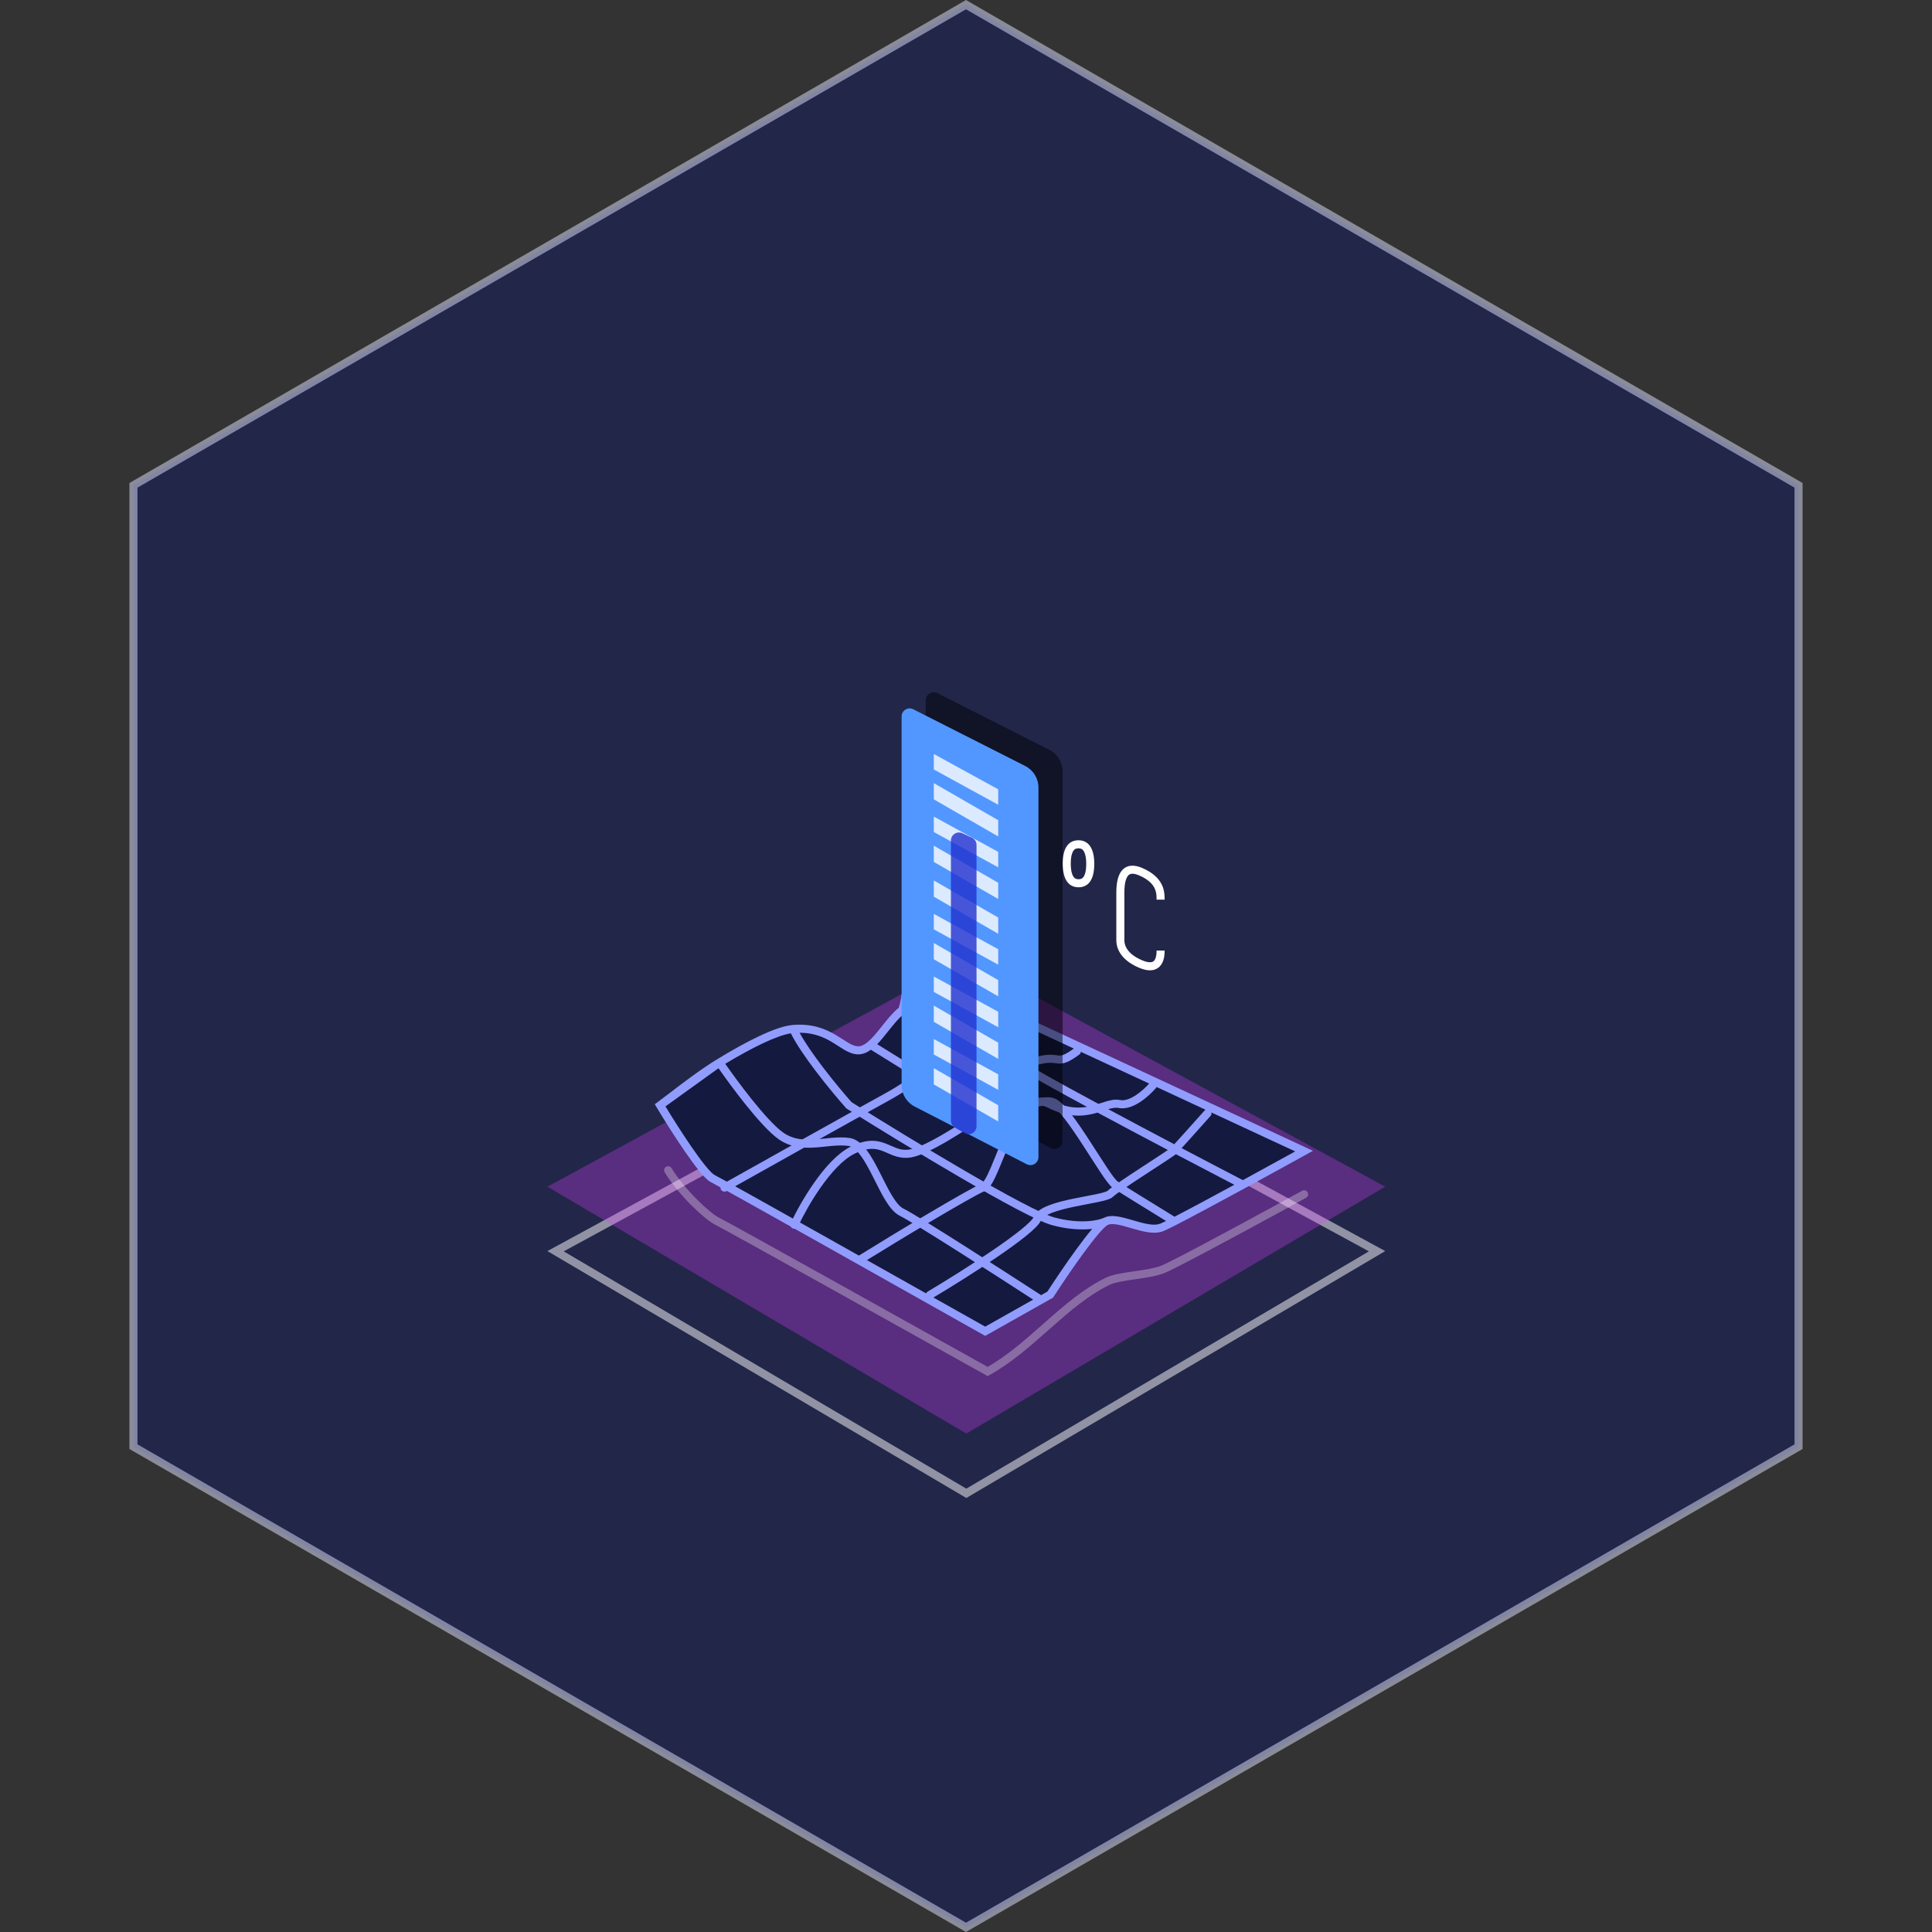 <svg width="240" height="240" viewBox="0 0 240 240" fill="none" xmlns="http://www.w3.org/2000/svg">
<rect x="0" y="0" width="240" height="240" fill="#333333" stroke="none"/>
<path opacity="0.5" d="M16.577 60.289L120 0.577L223.423 60.289V179.711L120 239.423L16.577 179.711V60.289Z" fill="#131A60" stroke="#E3E6FF"/>
<g clip-path="url(#clip0_729_31960)">
<path opacity="0.5" fill-rule="evenodd" clip-rule="evenodd" d="M68 155.413L120.04 186.086L172.08 155.413L120.04 127.113L68 155.413ZM70.029 155.448L120.04 184.925L170.051 155.448L120.04 128.252L70.029 155.448Z" fill="white"/>
<path opacity="0.3" d="M68 147.413L120.04 119.113L172.08 147.413L120.04 178.086L68 147.413Z" fill="#DB3DFD"/>
<path opacity="0.3" fill-rule="evenodd" clip-rule="evenodd" d="M82.741 144.946C82.978 144.803 83.285 144.879 83.428 145.115C84.227 146.437 85.419 147.842 86.569 148.994C87.734 150.161 88.797 151.009 89.326 151.268C90.554 151.868 111.933 163.791 122.689 169.8C125.177 168.366 127.361 166.435 129.563 164.488C129.659 164.403 129.755 164.319 129.851 164.234C132.204 162.154 134.596 160.079 137.355 158.73C137.794 158.516 138.344 158.366 138.923 158.247C139.506 158.127 140.153 158.031 140.795 157.938L140.861 157.929C142.149 157.742 143.389 157.563 144.262 157.221C144.501 157.128 145.025 156.877 145.779 156.495C147.696 155.524 150.95 153.789 154.22 152.023C156.997 150.524 159.781 149.005 161.76 147.92C162.002 147.787 162.306 147.876 162.438 148.118C162.571 148.36 162.483 148.664 162.24 148.797C160.26 149.883 157.474 151.403 154.695 152.903C151.426 154.668 148.161 156.41 146.231 157.387C145.487 157.763 144.919 158.038 144.627 158.153C143.644 158.537 142.305 158.73 141.078 158.908C141.031 158.915 140.985 158.921 140.938 158.928C140.292 159.022 139.674 159.113 139.125 159.226C138.57 159.34 138.119 159.47 137.794 159.629C135.175 160.909 132.879 162.892 130.513 164.983C130.408 165.075 130.304 165.168 130.199 165.261C127.948 167.251 125.621 169.309 122.935 170.81L122.691 170.946L122.447 170.81C111.747 164.832 90.091 152.755 88.887 152.166C88.195 151.828 87.031 150.872 85.861 149.701C84.678 148.515 83.427 147.047 82.572 145.632C82.429 145.396 82.505 145.089 82.741 144.946Z" fill="white"/>
<path d="M88.538 146.408C87.308 145.801 83.667 140.086 82 137.305C83.779 136.003 86.54 133.723 89.379 131.994C92.88 129.862 96.499 127.989 98.538 127.822C103.154 127.442 104.692 130.477 106.615 130.477C107.153 130.477 107.66 130.211 108.154 129.793C109.428 128.718 110.614 126.639 112 125.546C112.381 125.189 112.744 121.815 113.261 118.339C113.844 114.421 114.623 110.374 115.846 110.374C117.513 114.672 121.077 123.498 122 124.408L162 142.994C160.005 144.098 157.198 145.642 154.398 147.167C151.103 148.961 147.819 150.728 145.88 151.718C145.126 152.104 144.575 152.371 144.308 152.477C142.385 153.236 138.923 150.96 137.385 151.718C136.154 152.325 132.256 158.04 130.462 160.822L129.308 161.472L122.385 165.374C111.615 159.305 89.769 147.015 88.538 146.408Z" fill="#141A3F"/>
<path fill-rule="evenodd" clip-rule="evenodd" d="M114.575 110.817C114.839 110.36 115.246 109.874 115.846 109.874H116.189L116.312 110.193C117.144 112.339 118.45 115.615 119.662 118.466C120.268 119.892 120.849 121.207 121.334 122.22C121.577 122.726 121.793 123.152 121.975 123.475C122.126 123.744 122.236 123.911 122.304 123.998L163.103 142.955L162.242 143.432C160.246 144.536 157.438 146.08 154.638 147.606C151.343 149.4 148.053 151.17 146.108 152.164C145.359 152.546 144.785 152.826 144.491 152.942C143.889 153.18 143.208 153.166 142.555 153.066C141.898 152.965 141.206 152.766 140.562 152.578L140.489 152.556C139.858 152.372 139.278 152.202 138.763 152.117C138.217 152.026 137.844 152.049 137.606 152.167C137.525 152.207 137.375 152.317 137.154 152.53C136.943 152.734 136.694 153.004 136.417 153.33C135.862 153.981 135.212 154.828 134.538 155.749C133.193 157.592 131.776 159.707 130.882 161.093L130.815 161.197L122.385 165.947L122.139 165.809C111.356 159.732 89.532 147.455 88.317 146.856C88.087 146.743 87.848 146.539 87.62 146.311C87.382 146.074 87.12 145.776 86.844 145.436C86.291 144.757 85.66 143.886 85.02 142.955C83.74 141.092 82.408 138.958 81.571 137.562L81.337 137.17L81.705 136.901C82.171 136.56 82.713 136.145 83.312 135.686C84.954 134.429 87.022 132.844 89.119 131.567C90.877 130.496 92.674 129.485 94.293 128.719C95.896 127.961 97.381 127.415 98.498 127.323C100.939 127.123 102.581 127.831 103.841 128.577C104.143 128.755 104.423 128.936 104.681 129.102L104.703 129.117C104.97 129.289 105.21 129.443 105.439 129.575C105.903 129.84 106.267 129.977 106.615 129.977C106.982 129.977 107.377 129.795 107.831 129.411C108.396 128.935 108.951 128.236 109.56 127.471C109.588 127.436 109.616 127.4 109.644 127.365C110.251 126.602 110.911 125.783 111.636 125.197C111.643 125.181 111.655 125.153 111.671 125.109C111.709 125.002 111.751 124.85 111.797 124.647C111.889 124.245 111.984 123.696 112.085 123.036C112.19 122.352 112.298 121.578 112.413 120.749C112.522 119.962 112.638 119.125 112.766 118.265C113.058 116.306 113.402 114.287 113.832 112.752C114.046 111.988 114.29 111.312 114.575 110.817ZM135.679 152.654C135.671 152.663 135.663 152.672 135.656 152.681C135.077 153.36 134.41 154.229 133.731 155.16C132.404 156.976 131.012 159.05 130.109 160.447L129.326 160.888C126.822 159.261 123.097 156.857 119.739 154.726C116.283 152.533 113.175 150.602 112.221 150.132C111.785 149.917 111.32 149.369 110.811 148.531C110.404 147.862 110.01 147.077 109.6 146.262C109.508 146.079 109.415 145.893 109.321 145.708C108.817 144.714 108.283 143.706 107.695 142.92C107.118 142.149 106.412 141.485 105.531 141.361C104.803 141.259 104.062 141.286 103.341 141.346C103.018 141.373 102.713 141.405 102.412 141.436C102.01 141.478 101.615 141.52 101.198 141.547C99.796 141.639 98.494 141.539 97.288 140.689C96.277 139.977 94.823 138.357 93.388 136.565C92.129 134.994 90.919 133.335 90.092 132.147C91.686 131.19 93.282 130.304 94.721 129.623C96.128 128.958 97.341 128.51 98.242 128.362C98.925 129.741 100.141 131.491 101.391 133.132C102.752 134.919 104.183 136.617 105.087 137.636L105.135 137.69L105.196 137.728C108.725 139.943 114.229 143.322 119.277 146.262C121.801 147.731 124.214 149.094 126.21 150.147C128.188 151.19 129.807 151.957 130.716 152.201C132.739 152.745 134.436 152.795 135.679 152.654ZM99.33 128.289C99.991 129.514 101.053 131.037 102.186 132.526C103.507 134.26 104.895 135.91 105.788 136.919C109.313 139.13 114.774 142.481 119.78 145.398C122.299 146.864 124.698 148.219 126.677 149.262C128.675 150.316 130.193 151.025 130.976 151.236C134.271 152.122 136.526 151.584 137.163 151.27C137.694 151.008 138.331 151.031 138.927 151.13C139.503 151.226 140.136 151.411 140.744 151.589L140.842 151.618C141.496 151.809 142.126 151.989 142.707 152.078C143.292 152.167 143.765 152.154 144.124 152.012C144.268 151.955 144.515 151.841 144.853 151.675C142.631 150.31 139.092 148.129 138.264 147.584C138.04 147.437 137.795 147.151 137.559 146.845C137.308 146.519 137.019 146.102 136.704 145.631C136.314 145.046 135.874 144.36 135.414 143.643C135.135 143.208 134.849 142.761 134.561 142.318C133.793 141.134 133.009 139.963 132.301 139.044C131.947 138.584 131.619 138.197 131.328 137.905C131.026 137.604 130.804 137.446 130.663 137.39C130.332 137.26 129.813 137.274 129.111 137.441C128.429 137.604 127.665 137.888 126.897 138.195C126.679 138.283 126.459 138.373 126.24 138.462C125.709 138.68 125.19 138.892 124.738 139.051C124.416 139.164 124.106 139.257 123.829 139.31C123.567 139.359 123.265 139.385 122.998 139.297C122.83 139.242 122.537 139.091 122.194 138.904C121.832 138.706 121.364 138.439 120.818 138.12C119.725 137.483 118.308 136.632 116.779 135.702C113.847 133.92 110.493 131.842 108.186 130.403C107.722 130.739 107.199 130.977 106.615 130.977C106.002 130.977 105.453 130.735 104.943 130.443C104.686 130.296 104.424 130.127 104.16 129.957L104.144 129.946C103.882 129.778 103.616 129.606 103.332 129.437C102.325 128.842 101.093 128.291 99.33 128.289ZM108.969 129.713C111.261 131.142 114.477 133.133 117.298 134.848C118.826 135.777 120.237 136.624 121.322 137.257C121.865 137.573 122.323 137.835 122.673 138.026C123.042 138.228 123.247 138.326 123.31 138.347C123.331 138.354 123.426 138.368 123.644 138.327C123.848 138.288 124.103 138.213 124.407 138.107C124.834 137.957 125.315 137.76 125.834 137.548C126.058 137.456 126.289 137.362 126.526 137.267C127.297 136.958 128.12 136.65 128.879 136.469C129.62 136.292 130.398 136.211 131.03 136.46C131.369 136.594 131.712 136.875 132.035 137.199C132.369 137.533 132.726 137.957 133.093 138.434C133.828 139.387 134.63 140.587 135.4 141.774C135.695 142.228 135.984 142.68 136.264 143.116C136.72 143.826 137.15 144.497 137.536 145.075C137.847 145.541 138.122 145.936 138.352 146.235C138.597 146.554 138.749 146.707 138.813 146.749C139.694 147.328 143.756 149.829 145.902 151.145C147.688 150.227 150.462 148.737 153.333 147.177C148.724 144.781 142.205 141.361 136.643 138.371C133.691 136.784 131.005 135.316 129.018 134.188C128.025 133.624 127.202 133.143 126.606 132.772C126.308 132.587 126.061 132.426 125.876 132.294C125.784 132.228 125.701 132.165 125.633 132.108C125.574 132.057 125.492 131.984 125.432 131.895L125.405 131.854L125.386 131.809C125.199 131.368 124.209 130.076 121.869 129.442C121.12 129.239 120.305 128.613 119.511 127.835C118.7 127.039 117.845 126.017 117.017 124.925C115.73 123.228 114.49 121.338 113.554 119.808C113.503 120.169 113.453 120.526 113.405 120.875C113.287 121.719 113.177 122.513 113.073 123.188C112.972 123.851 112.872 124.43 112.772 124.869C112.723 125.088 112.67 125.284 112.613 125.444C112.566 125.578 112.486 125.776 112.342 125.911L112.326 125.925L112.31 125.938C111.67 126.443 111.062 127.188 110.426 127.988C110.39 128.033 110.353 128.08 110.316 128.126C109.884 128.67 109.435 129.236 108.969 129.713ZM113.781 118.24C114.725 119.858 116.238 122.243 117.813 124.321C118.627 125.393 119.449 126.372 120.212 127.121C120.992 127.886 121.649 128.347 122.131 128.477C124.622 129.152 125.888 130.544 126.268 131.335C126.271 131.338 126.275 131.341 126.279 131.344C126.318 131.377 126.376 131.422 126.457 131.48C126.617 131.594 126.844 131.742 127.134 131.923C127.713 132.283 128.522 132.757 129.512 133.318C131.489 134.441 134.166 135.904 137.117 137.49C142.918 140.609 149.764 144.198 154.393 146.6C156.731 145.327 159.058 144.048 160.896 143.033L121.711 124.825L121.649 124.764C121.477 124.594 121.289 124.297 121.103 123.965C120.906 123.614 120.68 123.167 120.432 122.652C119.938 121.619 119.35 120.288 118.742 118.857C117.622 116.222 116.423 113.229 115.589 111.091C115.545 111.15 115.495 111.223 115.441 111.317C115.219 111.703 115.002 112.284 114.795 113.022C114.396 114.447 114.067 116.339 113.781 118.24ZM82.666 137.441C83.498 138.813 84.695 140.714 85.845 142.389C86.478 143.31 87.092 144.156 87.62 144.805C87.884 145.13 88.122 145.4 88.325 145.602C88.538 145.814 88.682 145.921 88.76 145.96C89.997 146.57 111.546 158.692 122.385 164.8L128.343 161.442C125.858 159.829 122.366 157.578 119.203 155.571C115.717 153.358 112.671 151.469 111.779 151.029C111.061 150.675 110.469 149.895 109.956 149.05C109.527 148.343 109.11 147.513 108.7 146.697C108.609 146.517 108.519 146.337 108.429 146.16C107.923 145.162 107.424 144.227 106.894 143.519C106.353 142.796 105.857 142.417 105.392 142.351C104.774 142.264 104.121 142.284 103.424 142.343C103.151 142.366 102.857 142.396 102.556 142.427C102.127 142.471 101.683 142.517 101.264 142.545C99.781 142.642 98.198 142.553 96.712 141.506C95.569 140.701 94.034 138.97 92.608 137.19C91.325 135.59 90.095 133.902 89.257 132.698L82.666 137.441Z" fill="#919CFF"/>
<path fill-rule="evenodd" clip-rule="evenodd" d="M125.353 125.888C125.621 125.822 125.891 125.986 125.957 126.255C126.026 126.536 125.96 126.844 125.818 127.135C125.672 127.432 125.427 127.753 125.066 128.087C124.346 128.754 123.12 129.519 121.126 130.301C118.722 131.243 117.249 132.181 115.759 133.225C115.51 133.4 115.259 133.578 115.004 133.76C113.724 134.671 112.311 135.676 110.241 136.812C106.318 138.964 95.277 145.143 90.245 147.964C90.004 148.099 89.699 148.013 89.564 147.772C89.429 147.531 89.515 147.226 89.755 147.091C94.786 144.271 105.832 138.091 109.759 135.935C111.775 134.829 113.138 133.859 114.416 132.951C114.674 132.767 114.929 132.586 115.185 132.406C116.714 131.335 118.259 130.351 120.761 129.37C122.691 128.613 123.792 127.904 124.387 127.353C124.683 127.078 124.842 126.853 124.92 126.694C124.99 126.552 124.984 126.487 124.985 126.487C124.985 126.487 124.985 126.489 124.986 126.493C124.92 126.225 125.084 125.954 125.353 125.888ZM134.178 130.31C134.34 130.533 134.291 130.846 134.068 131.009C133.398 131.496 132.909 131.791 132.502 131.952C132.07 132.124 131.741 132.142 131.416 132.112C131.292 132.1 131.191 132.086 131.094 132.073C130.925 132.049 130.769 132.027 130.529 132.024C130.185 132.019 129.711 132.059 128.991 132.243C128.479 132.373 127.893 132.695 127.266 133.168C126.644 133.637 126.009 134.234 125.402 134.88C124.187 136.172 123.11 137.629 122.494 138.57L122.443 138.648L122.367 138.703C121.289 139.479 119.54 140.661 117.791 141.689C116.917 142.203 116.036 142.683 115.235 143.055C114.445 143.423 113.694 143.704 113.091 143.792C111.886 143.967 110.977 143.562 110.206 143.219C110.023 143.138 109.847 143.06 109.677 142.994C109.219 142.816 108.759 142.694 108.209 142.715C107.655 142.735 106.971 142.901 106.076 143.358C104.683 144.068 103.232 145.678 101.966 147.479C100.711 149.262 99.688 151.159 99.133 152.354C99.016 152.604 98.719 152.713 98.469 152.596C98.218 152.48 98.109 152.183 98.226 151.932C98.802 150.691 99.855 148.742 101.148 146.903C102.428 145.082 103.997 143.295 105.622 142.467C106.614 141.961 107.44 141.743 108.171 141.715C108.906 141.688 109.507 141.855 110.039 142.061C110.284 142.156 110.507 142.254 110.719 142.347C111.456 142.67 112.053 142.932 112.947 142.802C113.4 142.736 114.043 142.507 114.814 142.149C115.575 141.795 116.426 141.332 117.284 140.827C118.961 139.841 120.644 138.707 121.709 137.945C122.357 136.963 123.444 135.502 124.673 134.195C125.305 133.523 125.982 132.884 126.663 132.37C127.34 131.86 128.049 131.451 128.744 131.274C129.534 131.072 130.098 131.017 130.544 131.024C130.84 131.028 131.114 131.065 131.313 131.092C131.391 131.103 131.457 131.111 131.508 131.116C131.702 131.134 131.869 131.128 132.133 131.023C132.421 130.909 132.829 130.674 133.479 130.2C133.703 130.038 134.015 130.087 134.178 130.31ZM143.529 134.453C143.741 134.63 143.768 134.946 143.59 135.157C143.189 135.634 142.494 136.322 141.692 136.857C140.912 137.377 139.917 137.828 138.957 137.633C138.612 137.563 138.218 137.626 137.683 137.785C137.514 137.835 137.323 137.897 137.118 137.964C136.726 138.092 136.28 138.238 135.827 138.35C134.361 138.71 132.537 138.805 130.15 137.588C129.674 137.346 129.267 137.304 128.905 137.383C128.533 137.465 128.159 137.684 127.78 138.045C127.012 138.779 126.325 140 125.691 141.389C125.308 142.226 124.966 143.073 124.639 143.882C124.419 144.428 124.205 144.956 123.991 145.454C123.732 146.053 123.475 146.6 123.215 147.026C122.971 147.426 122.664 147.828 122.264 147.99C121.923 148.13 121.105 148.565 119.966 149.208C118.839 149.844 117.43 150.664 115.924 151.554C112.913 153.334 109.525 155.39 107.264 156.798C107.03 156.944 106.722 156.872 106.576 156.638C106.43 156.404 106.501 156.095 106.736 155.949C109.003 154.537 112.398 152.477 115.415 150.693C116.924 149.801 118.34 148.977 119.474 148.337C120.595 147.705 121.474 147.233 121.887 147.064C121.959 147.035 122.123 146.896 122.361 146.505C122.583 146.142 122.818 145.648 123.073 145.058C123.266 144.608 123.474 144.096 123.693 143.555C124.031 142.719 124.396 141.816 124.781 140.974C125.42 139.574 126.172 138.199 127.09 137.322C127.554 136.878 128.086 136.539 128.691 136.406C129.306 136.272 129.948 136.363 130.604 136.697C132.745 137.789 134.318 137.691 135.588 137.379C136.013 137.274 136.38 137.153 136.743 137.034C136.96 136.963 137.174 136.892 137.399 136.826C137.961 136.659 138.557 136.531 139.156 136.653C139.706 136.765 140.408 136.511 141.138 136.025C141.845 135.553 142.471 134.934 142.825 134.513C143.003 134.302 143.318 134.275 143.529 134.453ZM150.333 137.924C150.539 138.107 150.557 138.423 150.373 138.63C149.123 140.031 146.519 142.943 146.206 143.262C146.151 143.319 146.071 143.38 146.004 143.429C145.926 143.486 145.829 143.556 145.715 143.634C145.487 143.791 145.184 143.993 144.833 144.225C144.371 144.53 143.819 144.889 143.235 145.27C142.93 145.469 142.616 145.673 142.302 145.879C141.382 146.48 140.454 147.09 139.71 147.598C139.337 147.852 139.014 148.078 138.762 148.263C138.5 148.456 138.343 148.584 138.281 148.647C138.173 148.757 138.037 148.834 137.919 148.889C137.795 148.948 137.651 149 137.499 149.048C137.196 149.143 136.817 149.233 136.4 149.321C135.992 149.407 135.533 149.494 135.055 149.586L135.02 149.592C134.527 149.686 134.012 149.785 133.498 149.892C132.465 150.107 131.461 150.353 130.675 150.656C130.283 150.808 129.964 150.966 129.73 151.13C129.491 151.297 129.378 151.443 129.333 151.556C129.218 151.851 128.958 152.163 128.662 152.464C128.352 152.779 127.947 153.135 127.476 153.517C126.533 154.282 125.293 155.178 123.938 156.104C121.226 157.957 118.026 159.953 115.755 161.303C115.518 161.445 115.211 161.367 115.07 161.129C114.929 160.892 115.007 160.585 115.244 160.444C117.502 159.102 120.684 157.117 123.373 155.278C124.719 154.358 125.934 153.48 126.846 152.74C127.303 152.37 127.676 152.04 127.949 151.762C128.238 151.47 128.367 151.281 128.402 151.191C128.547 150.823 128.834 150.537 129.156 150.311C129.482 150.083 129.882 149.89 130.315 149.723C131.181 149.389 132.252 149.13 133.294 148.913C133.818 148.804 134.341 148.704 134.833 148.61L134.863 148.604C135.346 148.512 135.795 148.426 136.194 148.342C136.603 148.256 136.943 148.174 137.2 148.094C137.328 148.054 137.425 148.017 137.494 147.984C137.55 147.958 137.571 147.942 137.573 147.941C137.7 147.813 137.918 147.643 138.17 147.457C138.436 147.262 138.77 147.029 139.146 146.772C139.9 146.258 140.835 145.643 141.755 145.042C142.072 144.835 142.387 144.629 142.692 144.43C143.275 144.05 143.823 143.693 144.282 143.39C144.633 143.159 144.928 142.962 145.147 142.811C145.257 142.735 145.344 142.673 145.409 142.626C145.456 142.591 145.48 142.571 145.489 142.564C145.495 142.559 145.495 142.559 145.492 142.562C145.783 142.265 148.361 139.383 149.627 137.964C149.811 137.758 150.127 137.74 150.333 137.924Z" fill="#919CFF"/>
<path opacity="0.5" d="M115 87.001C115 86.256 115.787 85.772 116.452 86.109L130.356 93.154C131.364 93.665 132 94.7 132 95.831V141.734C132 142.483 131.208 142.966 130.542 142.623L116.627 135.462C115.628 134.948 115 133.919 115 132.795V87.001Z" fill="#010105"/>
<path d="M112 89.001C112 88.256 112.787 87.772 113.452 88.109L127.356 95.154C128.364 95.665 129 96.7 129 97.831V143.734C129 144.483 128.208 144.966 127.542 144.623L113.627 137.462C112.628 136.948 112 135.919 112 134.795V89.001Z" fill="#5297FF"/>
<path fill-rule="evenodd" clip-rule="evenodd" d="M140.434 107.552C140.874 107.495 141.356 107.595 141.87 107.814C143.205 108.383 143.933 109.11 144.309 109.867C144.674 110.602 144.674 111.305 144.674 111.741L144.674 111.758H143.674C143.674 111.324 143.669 110.826 143.414 110.312C143.165 109.811 142.643 109.23 141.478 108.734C141.06 108.556 140.765 108.518 140.562 108.544C140.375 108.568 140.235 108.65 140.115 108.799C139.84 109.14 139.674 109.835 139.674 110.889L139.674 116.777C139.674 116.919 139.674 117.294 139.924 117.749C140.175 118.204 140.706 118.793 141.87 119.289C142.446 119.535 142.81 119.562 143.029 119.521C143.227 119.485 143.35 119.386 143.441 119.243C143.543 119.086 143.606 118.874 143.64 118.644C143.673 118.419 143.674 118.213 143.674 118.082H144.674V118.086C144.674 118.222 144.674 118.489 144.629 118.79C144.585 119.089 144.492 119.46 144.281 119.786C144.061 120.128 143.714 120.412 143.21 120.505C142.725 120.594 142.152 120.496 141.478 120.209C140.142 119.64 139.423 118.912 139.048 118.232C138.675 117.554 138.674 116.976 138.674 116.774V110.889C138.674 109.813 138.827 108.803 139.336 108.171C139.609 107.833 139.977 107.611 140.434 107.552Z" fill="white"/>
<path fill-rule="evenodd" clip-rule="evenodd" d="M134.577 108.961C134.741 108.746 134.939 108.269 134.935 107.298C134.932 106.328 134.729 105.853 134.562 105.639C134.428 105.466 134.253 105.38 133.964 105.381C133.676 105.382 133.505 105.469 133.373 105.641C133.209 105.856 133.011 106.333 133.015 107.305C133.018 108.275 133.221 108.75 133.388 108.963C133.522 109.136 133.697 109.223 133.986 109.222C134.274 109.22 134.445 109.133 134.577 108.961ZM133.99 110.222C135.072 110.218 135.943 109.459 135.935 107.294C135.927 105.129 135.043 104.377 133.96 104.381C132.878 104.385 132.007 105.143 132.015 107.309C132.023 109.474 132.907 110.226 133.99 110.222Z" fill="white"/>
<path d="M120 97.776L116 95.583V93.664L120 95.857V97.776Z" fill="white" fill-opacity="0.8"/>
<path d="M120 117.64L116 115.446V113.527L120 115.721V117.64Z" fill="white" fill-opacity="0.8"/>
<path d="M116 111.389L120 113.692V111.676L116 109.373V111.389Z" fill="white" fill-opacity="0.8"/>
<path d="M120 109.373L116 107.07V105.055L120 107.358V109.373Z" fill="white" fill-opacity="0.8"/>
<path d="M116 103.356L120 105.549V103.63L116 101.436V103.356Z" fill="white" fill-opacity="0.8"/>
<path d="M120 101.601L116 99.298V97.283L120 99.586V101.601Z" fill="white" fill-opacity="0.8"/>
<path d="M116 134.707L120 137.01V134.995L116 132.692V134.707Z" fill="white" fill-opacity="0.8"/>
<path d="M120 133.185L116 130.992V129.073L120 131.266V133.185Z" fill="white" fill-opacity="0.8"/>
<path d="M116 126.934L120 129.237V127.222L116 124.919V126.934Z" fill="white" fill-opacity="0.8"/>
<path d="M120 125.412L116 123.219V121.3L120 123.493V125.412Z" fill="white" fill-opacity="0.8"/>
<path d="M116 119.161L120 121.464V119.449L116 117.146V119.161Z" fill="white" fill-opacity="0.8"/>
<path d="M120 95.857V97.776L124 99.969V98.05L120 95.857Z" fill="white" fill-opacity="0.8"/>
<path d="M120 99.586V101.601L124 103.904V101.889L120 99.586Z" fill="white" fill-opacity="0.8"/>
<path d="M120 103.63V105.549L124 107.742V105.823L120 103.63Z" fill="white" fill-opacity="0.8"/>
<path d="M120 107.358V109.373L124 111.677V109.661L120 107.358Z" fill="white" fill-opacity="0.8"/>
<path d="M120 111.676V113.692L124 115.995V113.98L120 111.676Z" fill="white" fill-opacity="0.8"/>
<path d="M120 115.721V117.64L124 119.833V117.914L120 115.721Z" fill="white" fill-opacity="0.8"/>
<path d="M120 119.449V121.464L124 123.767V121.752L120 119.449Z" fill="white" fill-opacity="0.8"/>
<path d="M120 123.493V125.412L124 127.606V125.687L120 123.493Z" fill="white" fill-opacity="0.8"/>
<path d="M120 127.222V129.237L124 131.54V129.525L120 127.222Z" fill="white" fill-opacity="0.8"/>
<path d="M120 131.266V133.185L124 135.379V133.459L120 131.266Z" fill="white" fill-opacity="0.8"/>
<path d="M120 134.995V137.01L124 139.313V137.298L120 134.995Z" fill="white" fill-opacity="0.8"/>
<path opacity="0.8" fill-rule="evenodd" clip-rule="evenodd" d="M118.127 104.416C118.127 103.686 118.884 103.202 119.547 103.508L120.727 104.054C121.081 104.218 121.308 104.572 121.308 104.962V139.903C121.308 140.678 120.464 141.159 119.798 140.764L118.617 140.064C118.313 139.884 118.127 139.557 118.127 139.204V104.416Z" fill="#2231CF"/>
</g>
<defs>
<clipPath id="clip0_729_31960">
<rect width="156" height="156" fill="white" transform="translate(42 37)"/>
</clipPath>
</defs>
</svg>
